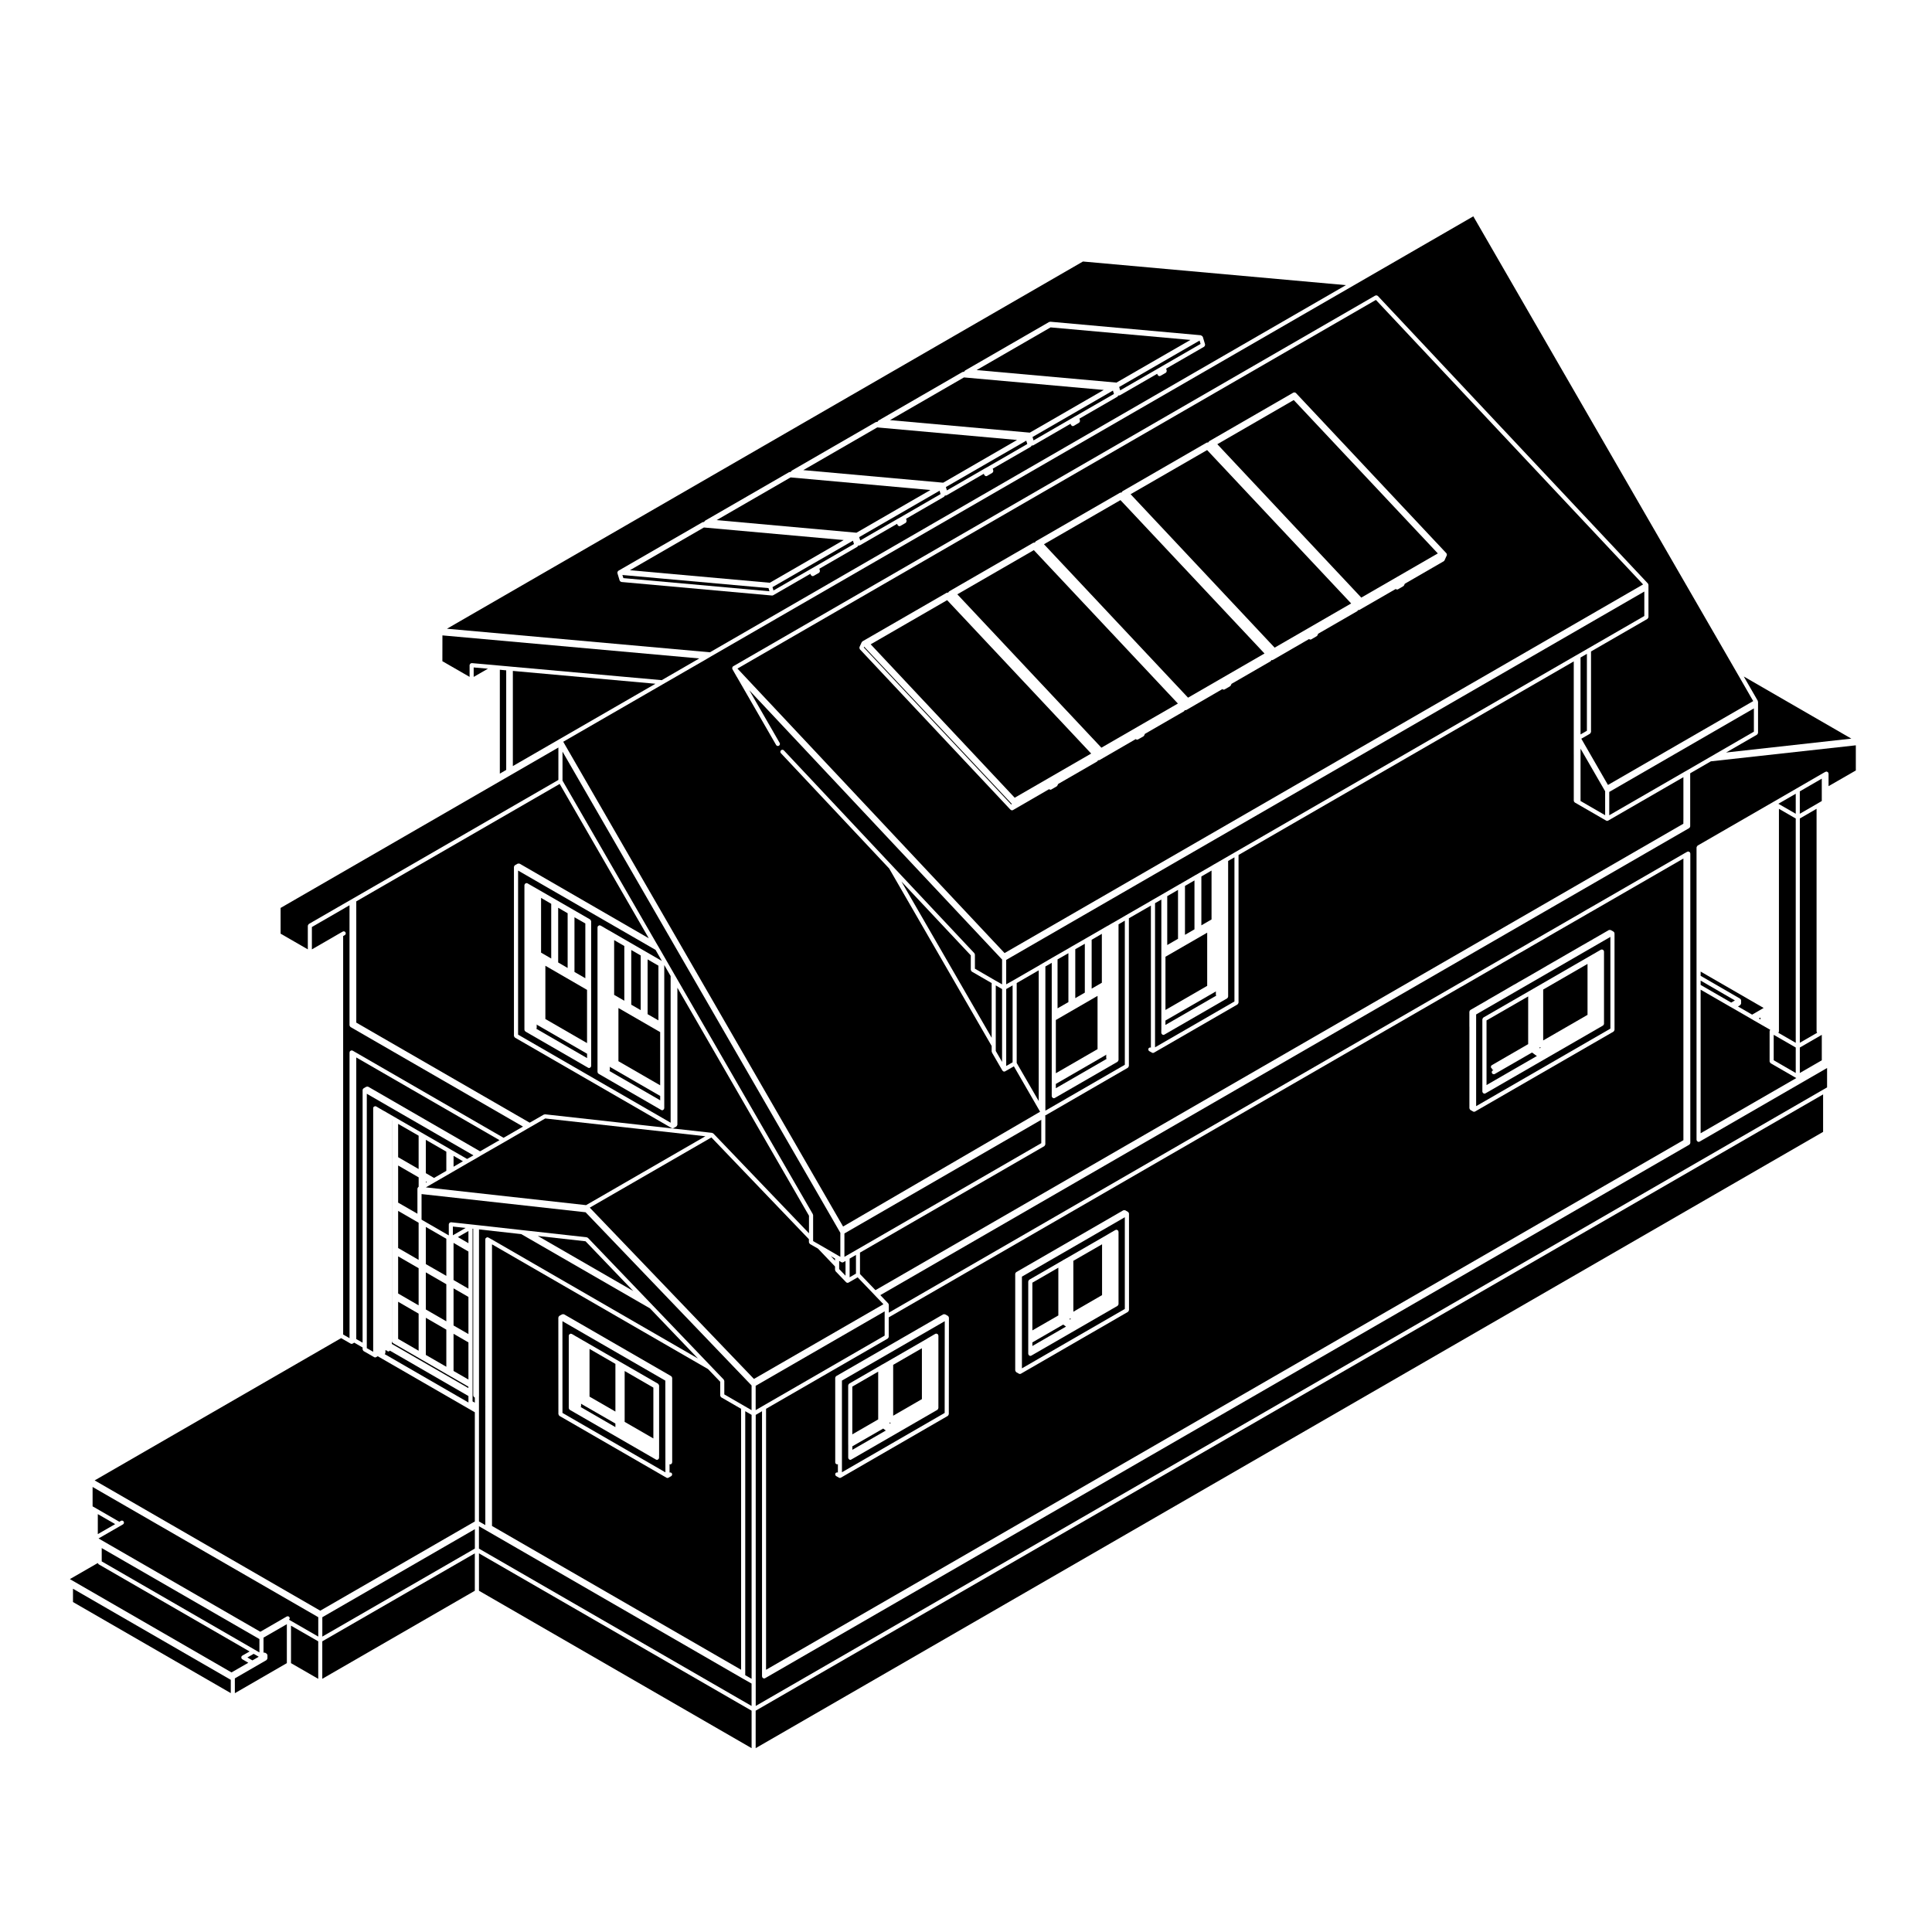 <?xml version="1.0" encoding="UTF-8"?>
<!-- Uploaded to: ICON Repo, www.svgrepo.com, Generator: ICON Repo Mixer Tools -->
<svg fill="#000000" width="800px" height="800px" version="1.1" viewBox="144 144 512 512" xmlns="http://www.w3.org/2000/svg">
 <g>
  <path d="m247.88 451.61v-0.57l-0.012-0.02v12.035l0.012-0.02z"/>
  <path d="m264.02 469.05v2.312l3.383-1.949z"/>
  <path d="m268.14 513.96-20.816-12.027c-0.105 0.125-0.23 0.207-0.398 0.207-0.188 0-0.332-0.105-0.43-0.246-0.012 0-0.016 0.012-0.023 0.012-0.125 0-0.246-0.07-0.336-0.145v0.699c0 0.168-0.082 0.297-0.191 0.395l22.199 12.82z"/>
  <path d="m247.86 440.89h0.016v10.117h-0.016z"/>
  <path d="m247.88 463.09-0.012-0.023v0.59l0.012-0.031z"/>
  <path d="m268.14 475.67-3.945-2.289v9.844l3.945 2.285z"/>
  <path d="m268.14 470.23-2.797 1.605 2.797 1.625z"/>
  <path d="m254.94 444.97-5.43-3.129v8.828l5.43 3.137z"/>
  <path d="m254.94 456.01-5.43-3.141v9.84l5.113 2.941v-6.621c0-0.02 0.012-0.02 0.012-0.02 0-0.031-0.012-0.039-0.012-0.051s0.016-0.02 0.02-0.039c0.012-0.051 0.047-0.09 0.07-0.137 0.012-0.02 0.023-0.051 0.039-0.07 0.016-0.02 0.016-0.059 0.039-0.082 0.02-0.031 0.051-0.031 0.086-0.059 0.004 0 0.004-0.02 0.023-0.031l0.047-0.031 0.004-2.5z"/>
  <path d="m254.94 468.04-5.43-3.141v9.84l5.43 3.141z"/>
  <path d="m254.94 480.09-5.43-3.141v9.844l5.43 3.141z"/>
  <path d="m242.87 437.68c0-0.051 0.047-0.082 0.055-0.125 0.02-0.051 0-0.102 0.023-0.145 0.012-0.02 0.039-0.02 0.055-0.039 0.047-0.059 0.102-0.09 0.156-0.117 0.066-0.039 0.117-0.07 0.188-0.082 0.031 0 0.047-0.031 0.07-0.031 0.051 0 0.09 0.039 0.137 0.051 0.039 0.02 0.09-0.012 0.137 0.02l0.676 0.402c0.012 0.012 0.012 0.012 0.016 0.02l0.453 0.258h0.012l0.559 0.332h0.012l0.07 0.039 0.262 0.156 0.098 0.039c0.004 0 0.004 0.012 0.004 0.012h0.023l0.887 0.523 0.434 0.238c0.012 0 0.012 0.012 0.012 0.012h0.012l0.395 0.246 1.094 0.621 0.492 0.289s0 0.012 0.004 0.012h0.016l0.059 0.039 6.5 3.75 0.516 0.297h0.004 0.004l0.293 0.176 6.519 3.758 0.004 0.012 0.523 0.309 0.301 0.168 3.84 2.211 1.684-0.953-28.266-16.324v67.414l1.691 0.973v-64.559z"/>
  <path d="m240.09 432.88c0-0.031 0.02-0.039 0.023-0.07 0.012-0.051 0.016-0.09 0.039-0.125 0.004-0.031-0.004-0.051 0.004-0.07 0.02-0.031 0.047-0.031 0.059-0.051 0.031-0.039 0.059-0.07 0.102-0.102 0.023-0.012 0.023-0.051 0.051-0.059l0.699-0.395c0.023-0.02 0.051 0 0.074-0.012 0.066-0.031 0.121-0.031 0.191-0.031 0.082 0 0.137 0 0.203 0.031 0.023 0.012 0.055 0 0.074 0.012l29.617 17.105 5.144-2.961-37.953-21.914v74.633l1.672 0.953 0.008-66.945z"/>
  <path d="m249.51 498.82 5.43 3.141v-9.832l-5.43-3.148z"/>
  <path d="m247.88 463.7-0.012-0.031v11.414l0.012-0.023z"/>
  <path d="m247.88 475.12-0.012-0.031v0.59l0.012-0.023z"/>
  <path d="m247.86 487.73 0.012-0.02v-0.547l-0.012-0.023z"/>
  <path d="m247.88 475.71-0.012-0.027v11.445l0.012-0.02z"/>
  <path d="m370.84 481.52v-4.953l-1.68 0.977v4.949z"/>
  <path d="m419.95 446.95v-6.195l-52.172 30.125v6.195l0.57-0.328 2.766-1.594z"/>
  <path d="m606.12 323.28 3.703 6.43 0.004 0.012c0.02 0.039 0 0.09 0.02 0.133 0.004 0.047 0.051 0.082 0.051 0.133v8.238c0 0.031-0.02 0.039-0.031 0.07-0.004 0.066-0.039 0.117-0.07 0.18-0.039 0.059-0.07 0.109-0.125 0.16-0.02 0.016-0.023 0.039-0.051 0.059l-8.188 4.727 33.191-3.68z"/>
  <path d="m268.14 487.7-3.945-2.273v9.84l3.945 2.273z"/>
  <path d="m268.14 511.49-5.066-2.934-0.523-0.297-6.82-3.945h-0.012l-0.52-0.309-7.059-4.074c-0.023-0.02-0.031-0.051-0.051-0.059-0.047-0.039-0.07-0.07-0.105-0.117-0.016-0.02-0.047-0.012-0.055-0.031-0.012-0.02 0-0.051-0.012-0.07-0.016-0.051-0.023-0.082-0.031-0.125-0.012-0.031-0.031-0.039-0.031-0.07l0.004-11.695c0-0.012-0.012-0.02-0.012-0.02v12.418l20.277 11.699v-0.371z"/>
  <path d="m268.14 499.75-3.945-2.281v9.852l3.945 2.269z"/>
  <path d="m365.29 477.54-1.121-0.66 1.121 1.18z"/>
  <path d="m293.07 350.87 24.828 43 0.699 1.188 4.141 7.188 0.699 1.203v0.004l35.973 62.312c0.023 0.039 0.004 0.09 0.016 0.125 0.02 0.059 0.059 0.09 0.059 0.145v6.871l1.93 1.102 4.715 2.734 0.57 0.332v-6.367l-73.629-127.52z"/>
  <path d="m256.85 491.02 5.43 3.141v-9.832l-5.43-3.137z"/>
  <path d="m262.28 472.29-5.43-3.141v9.852l5.43 3.117z"/>
  <path d="m256.85 503.07 5.43 3.137v-9.84l-5.43-3.137z"/>
  <path d="m305.87 426.88-0.145-0.09c-0.02-0.02-0.02-0.039-0.039-0.059-0.023-0.012-0.059-0.012-0.074-0.039v0.875c0 0.102-0.055 0.176-0.109 0.258l13.453 7.766v-1.152z"/>
  <path d="m309.45 394.7-2.695-1.559v14.508l2.695 1.555z"/>
  <path d="m315.62 398.25v14.516l2.867 1.645v-14.5z"/>
  <path d="m299.12 388.73-2.879-1.645v14.492l2.879 1.668z"/>
  <path d="m311.29 395.76v14.492l2.5 1.445v-14.492z"/>
  <path d="m238.42 389.75v25.254l45.953 26.52 3.656-2.098c0-0.012 0.012-0.012 0.012-0.012l0.074-0.039c0.039-0.02 0.09 0 0.137-0.012 0.059-0.02 0.117-0.07 0.188-0.059l44.27 4.914c0.02 0 0.02 0.02 0.039 0.02 0.059 0.02 0.105 0.059 0.156 0.09 0.039 0.02 0.102 0.02 0.137 0.059l25.348 26.449v-4.656l-34.875-60.426v36.32c0 0.031-0.031 0.039-0.031 0.07-0.012 0.07-0.039 0.117-0.082 0.188-0.035 0.07-0.07 0.117-0.121 0.156-0.023 0.012-0.023 0.039-0.047 0.059l-0.707 0.395c-0.086 0.051-0.176 0.082-0.273 0.082-0.09 0-0.188-0.031-0.273-0.082l-41.508-23.961c-0.023-0.02-0.031-0.051-0.051-0.059-0.059-0.051-0.09-0.102-0.125-0.168-0.031-0.059-0.059-0.105-0.074-0.176-0.004-0.031-0.023-0.039-0.023-0.07v-44.738c0-0.023 0.02-0.047 0.023-0.07 0.012-0.055 0.016-0.09 0.039-0.133 0.004-0.023-0.004-0.051 0.004-0.07 0.02-0.031 0.047-0.031 0.059-0.047 0.031-0.047 0.059-0.07 0.102-0.102 0.023-0.02 0.023-0.047 0.051-0.066l0.699-0.398c0.023-0.012 0.051 0 0.074-0.012 0.066-0.023 0.125-0.023 0.203-0.023 0.07 0 0.125 0 0.195 0.023 0.02 0.012 0.051 0 0.07 0.012l34.215 19.77-23.613-40.902-53.906 31.121z"/>
  <path d="m330.93 445.12-42.438-4.715-3.848 2.215-0.684 0.395-6.238 3.613-6.227 3.57-0.68 0.414h-0.004l-0.008 0.008-2.769 1.582-4.117 2.383-0.301 0.18v0.008l-0.527 0.297-3.801 2.191h-0.004l-0.273 0.168h-0.008l-0.516 0.305h-0.012l-1.621 0.93 42.461 4.711z"/>
  <path d="m256.85 457.41 0.27-0.148-0.27-0.164z"/>
  <path d="m279.91 321.8v25.219l12.336-7.125 25.457-14.691z"/>
  <path d="m318.95 417.52-11.059-6.387v14.102l11.059 6.383z"/>
  <path d="m264.2 453.19 2.481-1.449-2.481-1.43z"/>
  <path d="m262.28 454.29v-5.086l-5.43-3.137v8.832l2.176 1.27z"/>
  <path d="m570.77 411.73v-19.438l-35.578 20.547v24.305l35.578-20.547zm-1.688 3.582c0 0.031-0.031 0.051-0.031 0.082-0.012 0.039-0.016 0.082-0.031 0.125-0.02 0.02 0 0.051-0.02 0.07-0.012 0.02-0.039 0.012-0.051 0.031-0.031 0.039-0.059 0.082-0.105 0.117-0.016 0.012-0.023 0.039-0.047 0.051l-31.137 17.965c-0.086 0.051-0.176 0.07-0.266 0.07-0.188 0-0.324-0.102-0.422-0.238-0.016-0.02-0.039-0.012-0.051-0.039-0.031-0.039-0.012-0.09-0.02-0.125-0.02-0.051-0.059-0.082-0.059-0.137v-19.164c0-0.031 0.023-0.051 0.035-0.07 0.004-0.07 0.035-0.125 0.074-0.188 0.039-0.059 0.07-0.117 0.117-0.156 0.031-0.02 0.031-0.051 0.051-0.059l12.102-6.977 0.059-0.039h0.02s0-0.012 0.012-0.012l0.344-0.188v-0.012l0.578-0.332 0.945-0.551h0.004l14.902-8.605 0.059-0.039h0.012c0.012 0 0.012-0.004 0.012-0.004l0.516-0.289 0.398-0.242 0.48-0.277c0-0.004 0.004 0 0.004 0l0.004-0.004 0.691-0.398c0.039-0.031 0.09-0.012 0.137-0.02 0.051-0.016 0.082-0.055 0.133-0.055 0.023 0 0.047 0.023 0.066 0.031 0.074 0.012 0.125 0.039 0.188 0.074 0.066 0.039 0.117 0.07 0.16 0.121 0.016 0.023 0.047 0.023 0.055 0.051 0.023 0.039 0.012 0.09 0.02 0.133 0.016 0.047 0.059 0.082 0.059 0.133v19.164z"/>
  <path d="m552.96 419.73 11.75-6.781v-13.5l-11.75 6.789z"/>
  <path d="m424.47 479.95-6.883 3.973v12.648l6.883-3.965z"/>
  <path d="m552.02 421.83 0.328-0.195c-0.137-0.02-0.25-0.07-0.328-0.168z"/>
  <path d="m376.03 487.46-0.492-0.523-4.254-4.43-2.402 1.387c-0.086 0.039-0.176 0.07-0.273 0.07-0.152 0-0.293-0.07-0.387-0.168h-0.004l-2.769-2.883v-0.012c-0.051-0.051-0.051-0.117-0.07-0.176-0.035-0.07-0.09-0.125-0.09-0.207v-0.887l-4.5-4.727-2.137-1.219c-0.02-0.02-0.02-0.039-0.047-0.059-0.059-0.051-0.09-0.102-0.121-0.156-0.039-0.07-0.07-0.117-0.082-0.188 0-0.031-0.031-0.039-0.031-0.07v-0.805l-25.84-26.973-32.238 18.605 43.508 45.395 34.316-19.801z"/>
  <path d="m344.26 517.7 1.941-1.129 32.242-18.621v-6.426l-34.184 19.73z"/>
  <path d="m550 422.93-9.859 5.68c-0.082 0.059-0.176 0.07-0.266 0.07-0.188 0-0.371-0.09-0.473-0.266-0.145-0.266-0.059-0.59 0.195-0.746l0.195-0.105c-0.156-0.031-0.312-0.082-0.395-0.227-0.039-0.07-0.02-0.145-0.031-0.215-0.066-0.039-0.152-0.039-0.191-0.117-0.152-0.258-0.066-0.59 0.191-0.734l9.613-5.562 0.004-12.645-11.039 6.359v17.129l13.383-7.723c-0.066-0.02-0.125-0.02-0.18-0.059z"/>
  <path d="m379.75 521.29 0.332-0.188c-0.133-0.02-0.246-0.082-0.332-0.168z"/>
  <path d="m369.88 527.29v0.93l8.867-5.113-0.695-0.523z"/>
  <path d="m376.73 507.5-6.859 3.965v12.656l6.859-3.965z"/>
  <path d="m269.15 468.52 0.855 0.09c0.012 0.012 0.012 0.012 0.02 0.012l0.402 0.039h0.012l11.91 1.328 1.699 0.188h0.012l15.426 1.715c0.066 0.012 0.105 0.059 0.16 0.09 0.059 0.02 0.125 0.02 0.176 0.082l15.426 16.086 1.715 1.789 15.402 16.086 3.414 3.562v0.012h0.012c0.051 0.051 0.039 0.117 0.066 0.168 0.031 0.07 0.09 0.125 0.09 0.215v3.551l5.269 3.043 1.961 1.133v-6.543l-43.992-45.902-43.469-4.82v6.773l0.051 0.031h0.004l0.516 0.309 6.648 3.84v-2.934c0-0.012 0.012-0.02 0.02-0.031 0-0.012-0.016-0.02-0.016-0.031 0.004-0.07 0.066-0.117 0.098-0.168 0.031-0.059 0.039-0.125 0.09-0.176 0.051-0.039 0.121-0.051 0.188-0.07 0.059-0.02 0.105-0.07 0.176-0.07 0.012 0 0.016 0.012 0.023 0.012 0 0 0.016-0.012 0.031-0.012z"/>
  <path d="m427.49 493.73 0.344-0.195c-0.141-0.02-0.266-0.082-0.344-0.195z"/>
  <path d="m417.59 499.75v0.953l8.914-5.144-0.742-0.531z"/>
  <path d="m442.09 466.58-27.27 15.742v24.305l27.27-15.742zm-1.668 23.023c0 0.031-0.023 0.039-0.031 0.07-0.012 0.051-0.02 0.09-0.039 0.137-0.012 0.02 0.004 0.051-0.012 0.07-0.012 0.02-0.039 0.012-0.051 0.031-0.035 0.051-0.059 0.082-0.105 0.105-0.016 0.02-0.02 0.039-0.039 0.059l-22.828 13.176c-0.09 0.051-0.176 0.07-0.277 0.07-0.176 0-0.324-0.102-0.418-0.246-0.016-0.012-0.039-0.012-0.055-0.02-0.02-0.051 0-0.102-0.02-0.145-0.012-0.039-0.051-0.082-0.051-0.125v-19.18c0-0.02 0.02-0.039 0.023-0.07 0.016-0.059 0.047-0.117 0.074-0.176 0.039-0.059 0.07-0.117 0.125-0.168 0.02-0.012 0.023-0.039 0.051-0.051l7.969-4.606h0.031c0.012 0 0.012-0.02 0.02-0.02l0.031-0.02 0.324-0.188 0.57-0.344c0.012 0 0.012-0.012 0.012-0.012l0.945-0.527h0.004l10.742-6.195 0.023-0.031h0.035c0.004-0.012 0.004-0.02 0.023-0.02l0.504-0.297 0.414-0.246h0.012s0.004-0.012 0.012-0.012l0.473-0.258v-0.012l0.691-0.395c0.047-0.02 0.09-0.012 0.133-0.02 0.055-0.012 0.086-0.059 0.137-0.059 0.031 0 0.047 0.031 0.074 0.039 0.07 0.012 0.117 0.031 0.176 0.07 0.059 0.039 0.117 0.07 0.168 0.125 0.012 0.012 0.039 0.02 0.055 0.039 0.023 0.051 0 0.09 0.016 0.137 0.012 0.051 0.059 0.09 0.059 0.137z"/>
  <path d="m428.45 491.62 7.609-4.402v-13.469l-7.609 4.379z"/>
  <path d="m343.18 518.95-1.684-0.973v69.965l1.684 0.961z"/>
  <path d="m218.36 391.43 7.215 4.16v-6.246c0-0.023 0.02-0.039 0.023-0.066 0.004-0.07 0.039-0.121 0.074-0.188 0.039-0.059 0.07-0.109 0.125-0.156 0.02-0.02 0.02-0.047 0.039-0.066l8.984-5.188 2.086-1.199h0.012l0.684-0.398 54.375-31.391v-8.59l-73.617 42.512 0.004 6.816z"/>
  <path d="m278.15 348.04v-26.391l-1.688-0.156v27.52z"/>
  <path d="m261.23 319.22 7.215 4.16v-3.098c0-0.016 0.004-0.016 0.004-0.023 0-0.012-0.004-0.016-0.004-0.031 0.004-0.051 0.055-0.09 0.082-0.137 0.031-0.074 0.051-0.152 0.105-0.207 0.051-0.047 0.105-0.051 0.168-0.07 0.07-0.031 0.117-0.082 0.188-0.082 0.012 0 0.02 0.004 0.02 0.004 0.012 0 0.02-0.004 0.031-0.004l6.082 0.535 0.848 0.082 2.777 0.25 0.68 0.066 39.934 3.586 9.957-5.754-68.07-6.109-0.012 6.832z"/>
  <path d="m298.06 516.03c-0.016-0.02-0.051-0.02-0.07-0.039v0.645c0 0.102-0.059 0.168-0.102 0.246l9.199 5.316v-0.945l-8.992-5.176c-0.016-0.008-0.016-0.039-0.035-0.047z"/>
  <path d="m309.54 520.81 7.609 4.394v-13.473l-7.609-4.398z"/>
  <path d="m300.23 514.12 6.859 3.961v-12.637l-6.859-3.965z"/>
  <path d="m269.84 514.38-0.168-0.102c-0.02-0.02-0.02-0.051-0.039-0.059-0.039-0.031-0.07-0.07-0.102-0.117-0.016-0.02-0.039-0.031-0.055-0.059-0.012-0.012 0.004-0.02-0.004-0.039-0.02-0.051-0.035-0.082-0.035-0.125-0.004-0.02-0.023-0.039-0.023-0.07 0-0.012 0.012-0.031 0.012-0.039 0-0.012-0.012-0.02-0.012-0.039v-2.398c0-0.02 0.012-0.031 0.012-0.039 0-0.02-0.012-0.02-0.012-0.039v-9.141c0-0.012-0.012-0.012-0.012-0.012 0-0.012 0.012-0.012 0.012-0.012v-0.578l-0.012-0.012h0.012v-11.441c0-0.012-0.012-0.012-0.012-0.012h0.012v-0.59l-0.012-0.012s0.012 0 0.012-0.012v-11.406l-0.012-0.012s0.012 0 0.012-0.012v-0.598-0.012h-0.012c0-0.012 0.012-0.012 0.012-0.012v-2.258l-0.004-5.5-0.176-0.012v45.77l0.598 0.352v-1.355z"/>
  <path d="m228.87 570.85 40.965-23.645v-28.938l-25.738-14.855-0.402 0.238c-0.09 0.051-0.176 0.082-0.277 0.082-0.102 0-0.188-0.031-0.277-0.082l-2.777-1.594c-0.031-0.02-0.031-0.051-0.051-0.059-0.059-0.051-0.09-0.102-0.125-0.168-0.031-0.059-0.066-0.105-0.074-0.176-0.004-0.031-0.023-0.051-0.023-0.07v-0.484l-2.211-1.281-0.422 0.246c-0.086 0.051-0.176 0.07-0.266 0.07-0.102 0-0.188-0.02-0.277-0.07l-2.516-1.445-65.316 37.703z"/>
  <path d="m270.93 514.07v33.133l1.684 0.961v-31.215c0-0.02 0.016-0.039 0.02-0.059-0.004-0.02-0.02-0.031-0.02-0.059v-1.18s0.004-0.012 0.004-0.02l-0.004-0.012c0-0.012 0-0.012 0.004-0.02-0.004-0.012-0.004-0.012-0.004-0.02v-0.492c0-0.012 0.012-0.02 0.012-0.039 0-0.012-0.012-0.02-0.012-0.031 0-0.012 0.004-0.012 0.004-0.02 0-0.012-0.004-0.02-0.004-0.031v-0.598s0.004-0.02 0.004-0.031-0.004-0.012-0.004-0.02c0-0.02 0.016-0.031 0.016-0.051 0-0.02-0.016-0.031-0.016-0.051v-11.242c0-0.012 0.004-0.012 0.004-0.02 0-0.012-0.004-0.012-0.004-0.02v-11.988c0-0.02 0.004-0.02 0.004-0.02 0-0.012-0.004-0.02-0.004-0.031v-11.988s0.004-0.02 0.012-0.031c-0.004-0.012-0.012-0.02-0.012-0.031v-6.418c0-0.051 0.039-0.09 0.051-0.125 0.016-0.059-0.012-0.102 0.02-0.145 0.012-0.02 0.039-0.02 0.059-0.039 0.051-0.059 0.102-0.09 0.156-0.125 0.07-0.031 0.109-0.059 0.176-0.082 0.031 0 0.051-0.02 0.082-0.02 0.051 0 0.086 0.039 0.133 0.051s0.098-0.012 0.137 0.02l0.676 0.383h0.012l54.844 31.676-12.707-13.285-34.113-19.68-11.199-1.25v41.676c0 0.012-0.012 0.012-0.012 0.031 0 0.012 0.012 0.02 0.012 0.02v2.418c0 0.012-0.012 0.02-0.012 0.031s0.012 0.012 0.012 0.02l-0.012 0.02c-0.004 0.039 0.004 0.039 0.004 0.047z"/>
  <path d="m272.88 549.59-1.957-1.129v5.934l72.25 41.699v-5.934l-2.508-1.426z"/>
  <path d="m331.64 506.82-57.254-33.059v74.633l66.016 38.113v-69.156l-5.266-3.043c-0.023-0.012-0.031-0.039-0.051-0.059-0.059-0.039-0.09-0.102-0.125-0.168-0.031-0.051-0.059-0.105-0.074-0.176-0.004-0.031-0.023-0.039-0.023-0.07v-3.652zm-9.516 24.707c0 0.309-0.25 0.551-0.543 0.551-0.059 0-0.102-0.051-0.145-0.059v2.223c0.238-0.059 0.492 0 0.613 0.215 0.152 0.266 0.066 0.59-0.191 0.746l-0.695 0.395c-0.09 0.051-0.176 0.082-0.277 0.082-0.09 0-0.18-0.031-0.273-0.082l-28.359-16.375c-0.02-0.012-0.02-0.039-0.051-0.051-0.051-0.051-0.082-0.105-0.117-0.176-0.039-0.051-0.066-0.105-0.074-0.176-0.004-0.02-0.031-0.039-0.031-0.07l-0.016-25.562c0-0.031 0.031-0.051 0.031-0.082 0.012-0.051 0.02-0.082 0.039-0.125 0.012-0.02-0.012-0.051 0.012-0.07 0.012-0.031 0.039-0.031 0.055-0.039 0.035-0.051 0.066-0.07 0.105-0.102 0.02-0.02 0.02-0.051 0.051-0.07l0.699-0.383c0.031-0.02 0.051 0 0.07-0.012 0.07-0.031 0.125-0.031 0.195-0.031 0.074 0 0.137 0 0.207 0.031 0.02 0.012 0.039 0 0.066 0.012l28.363 16.375c0.016 0.02 0.02 0.039 0.039 0.059 0.039 0.031 0.07 0.059 0.102 0.102 0.02 0.02 0.047 0.02 0.059 0.051 0.012 0.02 0 0.039 0.012 0.07 0.016 0.039 0.031 0.082 0.035 0.125 0.004 0.031 0.031 0.039 0.031 0.07v22.359z"/>
  <path d="m293.05 494.13 0.012 24.312 27.277 15.742-0.02-24.305zm25.609 35.414v0.797c0 0.051-0.039 0.082-0.055 0.125-0.012 0.051 0.004 0.09-0.02 0.137-0.004 0.02-0.031 0.012-0.051 0.031-0.102 0.137-0.238 0.238-0.414 0.238-0.102 0-0.188-0.02-0.277-0.07l-22.836-13.176c-0.023-0.02-0.031-0.039-0.051-0.059-0.051-0.031-0.074-0.07-0.105-0.117-0.012-0.012-0.039-0.012-0.051-0.031-0.016-0.02 0-0.051-0.012-0.07-0.02-0.039-0.031-0.082-0.035-0.125-0.004-0.031-0.023-0.039-0.023-0.07v-19.172c0-0.059 0.039-0.09 0.051-0.137 0.02-0.051 0-0.102 0.02-0.137 0.02-0.02 0.047-0.031 0.059-0.051 0.051-0.051 0.102-0.09 0.16-0.117 0.066-0.039 0.109-0.07 0.18-0.07 0.023-0.012 0.047-0.039 0.07-0.039 0.055 0 0.09 0.051 0.133 0.059 0.039 0.012 0.098-0.012 0.137 0.02l0.695 0.395c0.012 0.012 0.012 0.02 0.016 0.02l0.453 0.266 0.012 0.004 0.422 0.227s0 0.012 0.004 0.02h0.016l0.203 0.125 0.047 0.02c0.012 0 0.012 0.02 0.02 0.031h0.039l0.195 0.117c0.016 0 0.016 0.031 0.031 0.031 0.012 0.012 0.023 0.012 0.039 0.02l0.031 0.02 0.875 0.504h0.012l0.918 0.527 0.352 0.207c0.012 0.012 0.012 0.02 0.02 0.02 0.004 0.012 0.012 0 0.02 0.012h0.012 0.012l0.016 0.02 7.914 4.566 10.48 6.039c0.02 0.02 0.023 0.039 0.039 0.059 0.066 0.039 0.09 0.102 0.125 0.168 0.035 0.059 0.066 0.105 0.082 0.176 0.004 0.02 0.031 0.039 0.031 0.07v18.008l0.004 0.344v0.012c-0.012 0-0.012 0-0.012 0.012z"/>
  <path d="m343.18 597.35-72.25-41.699v9.914l72.25 41.715z"/>
  <path d="m286.52 471.54 25.312 14.605-12.656-13.195z"/>
  <path d="m234.94 392.06v105.6l1.691 0.973v-75.73c0-0.059 0.039-0.09 0.059-0.137 0.012-0.051-0.012-0.102 0.02-0.137 0.012-0.031 0.039-0.031 0.051-0.039 0.051-0.07 0.105-0.102 0.172-0.125 0.066-0.039 0.109-0.07 0.176-0.082 0.023 0 0.047-0.031 0.074-0.031 0.051 0 0.082 0.039 0.125 0.059 0.051 0.012 0.102-0.012 0.137 0.012l0.691 0.402 39.316 22.703 5.144-2.973-45.684-26.371c-0.02-0.012-0.02-0.039-0.051-0.059-0.039-0.031-0.07-0.07-0.102-0.117-0.016-0.012-0.039 0-0.051-0.02-0.016-0.031 0-0.059-0.012-0.082-0.02-0.039-0.031-0.082-0.035-0.125-0.012-0.031-0.035-0.039-0.035-0.07v-31.812l-1.258 0.727h-0.004v0.012l-8.711 5.027v5.93l7.461-4.312 0.711-0.398c0.258-0.156 0.59-0.066 0.734 0.203 0.145 0.262 0.059 0.594-0.207 0.742z"/>
  <path d="m205.35 587.21 4.453-2.559-1.605-0.938c-0.055-0.039-0.074-0.102-0.121-0.156-0.016-0.02-0.059-0.012-0.082-0.039-0.016-0.031 0-0.051-0.012-0.082-0.031-0.059-0.02-0.117-0.02-0.188 0-0.082-0.012-0.137 0.02-0.215 0.012-0.012 0-0.039 0.012-0.059 0.023-0.051 0.082-0.059 0.109-0.09 0.035-0.039 0.039-0.09 0.09-0.117l1.949-1.113-39.992-23.094c-0.023-0.02-0.023-0.051-0.047-0.059-0.059-0.051-0.09-0.102-0.121-0.168-0.023-0.039-0.074-0.07-0.086-0.105l-7.379 4.254z"/>
  <path d="m205.08 589.13-41.738-24.098v3.523l41.816 24.137v-3.551z"/>
  <path d="m221.12 574.82v9.93l7.215 4.16v-9.941z"/>
  <path d="m168.54 543.2 1.125 0.641 5.965 3.445 0.402-0.238c0.258-0.156 0.594-0.07 0.746 0.195 0.152 0.258 0.066 0.59-0.195 0.734l-0.68 0.402-0.016 0.004-5.773 3.324 42.871 24.727 6.988-4.035c0.262-0.145 0.59-0.07 0.742 0.195 0.125 0.215 0.051 0.473-0.125 0.641l0.277 0.168 7.477 4.309v-5.141l-59.805-34.512z"/>
  <path d="m169.92 550.56 4.602-2.652-4.602-2.652z"/>
  <path d="m229.41 588.9 40.422-23.332v-9.914l-40.422 23.312z"/>
  <path d="m210.89 584.02 1.68-0.961-1.34-0.777-1.672 0.965z"/>
  <path d="m212.75 578.36-0.051-0.02-41.742-24.086v3.531l40.543 23.402 1.25 0.727z"/>
  <path d="m269.84 549.25-40.422 23.328v5.137l40.422-23.328z"/>
  <path d="m206.24 592.71 13.777-7.961v-10.324l-6.184 3.562v3.965c0.051-0.02 0.102 0 0.156 0.012 0.074 0 0.137-0.012 0.195 0.012 0.031 0.012 0.055 0 0.07 0.012l0.344 0.207c0.02 0.012 0.02 0.039 0.047 0.051 0.039 0.039 0.066 0.07 0.098 0.102 0.02 0.02 0.047 0.02 0.059 0.051 0.012 0.02 0 0.039 0.012 0.07 0.02 0.051 0.031 0.09 0.039 0.137 0 0.02 0.023 0.039 0.023 0.07v0.805c0 0.02-0.023 0.039-0.023 0.07-0.016 0.07-0.051 0.117-0.082 0.176-0.039 0.07-0.07 0.117-0.125 0.168-0.02 0.02-0.02 0.039-0.047 0.059l-8.363 4.832z"/>
  <path d="m594.69 405.02 8.09 4.676 0.988-0.57-9.078-5.258z"/>
  <path d="m594.69 444.32 25.348-14.621-6.801-3.926c-0.02-0.02-0.02-0.039-0.047-0.059-0.059-0.051-0.09-0.102-0.121-0.156-0.039-0.07-0.07-0.117-0.082-0.188 0-0.031-0.023-0.039-0.023-0.07v-8c0-0.02 0.023-0.039 0.023-0.059 0.004-0.059 0.02-0.09 0.039-0.137 0.012-0.031-0.012-0.051 0.012-0.07 0.012-0.031 0.039-0.031 0.055-0.051s0.016-0.051 0.035-0.07l-2.312-1.328-2.086-1.199-0.68-0.402-4.84-2.797-0.695-0.395h-0.012l-7.82-4.516v38.043z"/>
  <path d="m380.7 519.18 7.613-4.398v-13.48l-7.613 4.398z"/>
  <path d="m591.92 348.93v14.062c0 0.023-0.02 0.047-0.031 0.07 0 0.047-0.016 0.082-0.031 0.121-0.012 0.031 0.012 0.051-0.012 0.074-0.012 0.016-0.039 0.016-0.055 0.031-0.035 0.051-0.059 0.086-0.105 0.117-0.02 0.016-0.02 0.039-0.047 0.055l-214.34 123.76 2.082 2.188 0.012 0.012c0.02 0.02 0.012 0.039 0.031 0.059 0.016 0.02 0.039 0.02 0.051 0.051 0.02 0.039 0.004 0.09 0.02 0.125 0.012 0.051 0.051 0.09 0.051 0.137v2.078l143.08-82.613 7.793-4.5 0.207-0.121h0.012c0.012 0 0.012-0.012 0.02-0.016l0.176-0.098 10.695-6.172h0.012c0.012-0.004 0.012-0.02 0.02-0.02l0.395-0.242h0.02l0.012-0.012 0.168-0.086 3.129-1.824h0.012l0.559-0.324 0.43-0.242h0.004l0.309-0.176 2.5-1.441 0.152-0.098c0.004-0.012 0.012 0 0.016 0v-0.012l1.055-0.609 3.098-1.785 0.68-0.398h0.012l9.336-5.387h0.004l0.332-0.203h0.004l1.059-0.621h0.004 0.004l0.672-0.379v-0.004l1.316-0.754 23.594-13.621 0.711-0.398c0.039-0.023 0.09 0 0.137-0.016 0.039-0.012 0.082-0.055 0.125-0.055 0.031 0 0.039 0.023 0.07 0.031 0.074 0.016 0.121 0.039 0.188 0.074 0.066 0.039 0.109 0.074 0.156 0.125 0.02 0.023 0.051 0.023 0.059 0.047 0.023 0.047 0.012 0.098 0.02 0.137 0.016 0.047 0.051 0.086 0.051 0.133v76.691c0 0.031-0.02 0.051-0.031 0.07 0 0.051-0.016 0.082-0.031 0.125-0.012 0.031 0.012 0.051-0.012 0.07-0.012 0.02-0.039 0.02-0.055 0.031-0.035 0.051-0.059 0.09-0.105 0.117-0.02 0.02-0.02 0.039-0.047 0.059l-244.91 141.38c-0.086 0.051-0.18 0.07-0.273 0.07-0.18 0-0.316-0.102-0.418-0.238-0.016-0.031-0.039-0.02-0.051-0.039-0.031-0.039-0.012-0.09-0.023-0.137-0.016-0.039-0.055-0.082-0.055-0.125v-70.281l-1.668 0.973v77.133l283.15-163.48 0.77-0.441v-5.141l-33.773 19.504c-0.09 0.051-0.176 0.07-0.277 0.07-0.18 0-0.312-0.102-0.414-0.238-0.02-0.02-0.051-0.012-0.059-0.039-0.02-0.039 0-0.09-0.016-0.125-0.016-0.051-0.055-0.082-0.055-0.137v-77.488c0-0.031 0.023-0.039 0.031-0.07 0.012-0.07 0.039-0.121 0.074-0.188 0.035-0.059 0.066-0.109 0.121-0.156 0.02-0.02 0.02-0.047 0.047-0.066l20.059-11.574 6.227-3.598 6.906-4h0.012v-0.004l0.691-0.387c0.047-0.023 0.09-0.012 0.137-0.016 0.051-0.02 0.082-0.055 0.125-0.055 0.031 0 0.051 0.023 0.082 0.023 0.07 0.012 0.105 0.047 0.172 0.074 0.066 0.047 0.121 0.07 0.172 0.133 0.012 0.016 0.039 0.016 0.055 0.047 0.023 0.047 0.004 0.09 0.016 0.133 0.02 0.051 0.059 0.086 0.059 0.133v3.336l7.227-4.16v-6.664l-38.414 4.242z"/>
  <path d="m625.41 358.34-4.438 2.57v59.434l4.606-2.656c-0.105-0.102-0.168-0.238-0.168-0.395z"/>
  <path d="m394.37 494.13-27.246 15.742v24.293l27.223-15.723zm-1.691 23.027c0 0.031-0.023 0.039-0.031 0.07-0.012 0.051-0.02 0.09-0.035 0.125-0.004 0.02 0.004 0.051-0.004 0.07-0.012 0.02-0.047 0.02-0.059 0.031-0.031 0.051-0.055 0.09-0.105 0.117-0.016 0.02-0.023 0.039-0.047 0.059l-22.797 13.164c-0.082 0.051-0.176 0.082-0.266 0.082-0.18 0-0.324-0.105-0.422-0.246-0.012-0.02-0.035-0.012-0.051-0.031-0.02-0.051 0-0.09-0.016-0.137-0.016-0.047-0.059-0.082-0.059-0.137v-3.348l-0.008-0.27v-15.562c0-0.031 0.023-0.039 0.035-0.07 0.004-0.07 0.039-0.125 0.07-0.188 0.039-0.059 0.07-0.117 0.125-0.156 0.02-0.02 0.02-0.051 0.047-0.059l7.934-4.586c0.02-0.012 0.031 0 0.039-0.012 0.012 0 0.012-0.012 0.012-0.012l0.031-0.012s0.004-0.012 0.012-0.012h0.012l0.309-0.188v-0.012l0.59-0.332h0.004l0.945-0.539 10.723-6.184 0.059-0.051c0.012-0.012 0.02 0 0.031-0.012 0.012 0 0.012-0.012 0.012-0.02l0.523-0.297 0.402-0.238 0.465-0.266c0.012 0 0.012-0.012 0.02-0.02l0.691-0.395c0.047-0.031 0.09-0.012 0.137-0.02 0.047-0.012 0.082-0.059 0.133-0.059 0.023 0 0.051 0.031 0.074 0.039 0.07 0.012 0.117 0.031 0.176 0.07 0.066 0.031 0.117 0.07 0.168 0.117 0.012 0.02 0.039 0.031 0.059 0.051 0.02 0.039 0 0.09 0.016 0.137 0.004 0.051 0.055 0.082 0.055 0.137l-0.004 19.195z"/>
  <path d="m620.97 428.35 5.824-3.363v-6.742l-5.824 3.363z"/>
  <path d="m347.01 586.51 243.11-140.35v-74.641l-22.773 13.145-1.309 0.754c0 0.012 0 0-0.012 0.012l-0.672 0.371-1.062 0.621v0.004l-0.332 0.195h-0.012l-9.34 5.379-0.684 0.398h-0.004v0.012l-3.094 1.789-1.039 0.59-0.156 0.102h-0.004c-0.004 0.004-0.004 0.012-0.012 0.012l-2.508 1.449h-0.004l-0.312 0.176-0.43 0.242-0.559 0.316-3.148 1.828h-0.02v0.016l-0.168 0.086-0.367 0.211-0.012 0.012c-0.004 0.012-0.023 0.012-0.031 0.016-0.012 0.004-0.012 0.012-0.02 0.02l-10.707 6.188h-0.016-0.012l-0.176 0.102-0.188 0.105h-0.004c-0.004 0-0.004 0.012-0.004 0.012l-7.793 4.5-143.61 82.934v5.152c0 0.02-0.02 0.039-0.023 0.059-0.004 0.07-0.039 0.125-0.074 0.188-0.039 0.059-0.07 0.117-0.125 0.156-0.02 0.02-0.02 0.051-0.039 0.059l-32.25 18.617-0.004 69.164zm186.39-170.4v-3.988c0-0.031 0.023-0.051 0.031-0.07 0-0.051 0.012-0.09 0.035-0.137 0.016-0.02-0.004-0.051 0.016-0.07 0.012-0.02 0.035-0.02 0.051-0.051 0.035-0.031 0.059-0.059 0.102-0.09 0.02-0.02 0.023-0.039 0.051-0.059l4.336-2.5 0.191-0.117 0.168-0.102c0-0.012 0.012 0 0.012-0.012 0 0 0.004-0.012 0.016-0.012l3.082-1.773 0.016-0.012v-0.012h0.012 0.02c0.012-0.012 0.012-0.02 0.031-0.031l0.371-0.207 0.172-0.105h0.004l3.148-1.828h0.012l0.57-0.312 0.414-0.25h0.004s0-0.012 0.004-0.012l0.309-0.176 2.508-1.43 0.156-0.09 1.055-0.609v-0.004l3.09-1.785 0.691-0.414h0.012l9.34-5.391h0.012-0.012l0.324-0.176 1.062-0.621h0.004 0.004l0.68-0.387 0.711-0.406h0.016c0.02-0.02 0.02-0.043 0.047-0.059l0.152-0.07 3.914-2.258c0.02-0.016 0.039 0 0.07-0.012 0.059-0.031 0.125-0.023 0.203-0.023 0.074 0 0.121-0.004 0.191 0.02 0.023 0.016 0.051-0.004 0.074 0.016l0.707 0.398c0.02 0.012 0.02 0.039 0.039 0.055 0.051 0.035 0.07 0.059 0.105 0.102 0.016 0.02 0.047 0.023 0.055 0.047 0.02 0.023 0 0.047 0.012 0.07 0.02 0.047 0.035 0.086 0.039 0.133 0 0.023 0.023 0.047 0.023 0.07v25.559c0 0.031-0.023 0.039-0.023 0.07-0.012 0.07-0.039 0.117-0.082 0.188-0.035 0.059-0.066 0.105-0.121 0.156-0.023 0.02-0.023 0.039-0.047 0.059l-36.672 21.164c-0.09 0.051-0.176 0.07-0.277 0.07-0.09 0-0.176-0.02-0.266-0.07l-0.691-0.395c-0.023-0.012-0.023-0.039-0.051-0.059-0.059-0.039-0.09-0.09-0.121-0.156-0.035-0.059-0.074-0.117-0.074-0.188-0.004-0.031-0.031-0.039-0.031-0.07l0.004-21.578zm-120.37 65.504c0-0.031 0.031-0.051 0.031-0.07 0.004-0.051 0.02-0.09 0.039-0.137 0.012-0.02-0.012-0.051 0.012-0.07 0.012-0.031 0.039-0.031 0.055-0.051 0.031-0.039 0.055-0.059 0.098-0.102 0.023-0.012 0.031-0.039 0.051-0.059l28.359-16.375c0.02-0.012 0.051 0 0.082-0.012 0.059-0.031 0.117-0.02 0.191-0.02s0.133-0.012 0.191 0.02c0.031 0.012 0.059 0 0.082 0.012l0.691 0.402c0.023 0.012 0.023 0.039 0.051 0.059 0.039 0.031 0.066 0.051 0.102 0.102 0.016 0.02 0.039 0.02 0.055 0.039 0.016 0.02 0 0.051 0.004 0.07 0.023 0.051 0.035 0.09 0.039 0.137 0.012 0.031 0.031 0.039 0.031 0.07v25.562c0 0.02-0.02 0.039-0.031 0.07-0.012 0.07-0.039 0.117-0.07 0.176-0.039 0.059-0.074 0.117-0.125 0.168-0.023 0.02-0.023 0.039-0.051 0.059l-28.355 16.375c-0.086 0.051-0.18 0.07-0.273 0.07-0.102 0-0.188-0.02-0.273-0.07l-0.695-0.395c-0.02-0.012-0.02-0.039-0.039-0.059-0.059-0.039-0.102-0.102-0.125-0.156-0.039-0.07-0.07-0.117-0.082-0.188 0-0.02-0.031-0.039-0.031-0.07v-25.559zm-47.688 27.535c0-0.02 0.023-0.039 0.023-0.059 0.004-0.059 0.02-0.09 0.039-0.137 0.012-0.031 0-0.051 0.012-0.082 0.016-0.02 0.039-0.02 0.059-0.039 0.031-0.039 0.051-0.07 0.098-0.102 0.023-0.012 0.023-0.039 0.047-0.059l28.324-16.344c0.023-0.012 0.047 0 0.074-0.012 0.059-0.031 0.125-0.031 0.203-0.031 0.066 0 0.125 0 0.191 0.031 0.023 0.012 0.051-0.012 0.074 0.012l0.699 0.383c0.023 0.02 0.023 0.051 0.051 0.07 0.039 0.031 0.066 0.051 0.105 0.102 0.012 0.012 0.039 0.012 0.051 0.039 0.016 0.02 0 0.051 0.012 0.07 0.023 0.051 0.031 0.082 0.039 0.125 0 0.031 0.031 0.051 0.031 0.082l-0.031 25.562c0 0.031-0.02 0.051-0.031 0.07-0.012 0.07-0.035 0.125-0.07 0.176-0.039 0.07-0.07 0.125-0.125 0.176-0.023 0.012-0.023 0.039-0.051 0.051l-28.305 16.355c-0.09 0.051-0.176 0.07-0.277 0.07-0.09 0-0.18-0.02-0.266-0.07l-0.699-0.395c-0.266-0.156-0.352-0.484-0.211-0.746 0.125-0.215 0.395-0.297 0.641-0.215v-2.223c-0.059 0.02-0.102 0.059-0.16 0.059-0.301 0-0.543-0.238-0.543-0.539z"/>
  <path d="m344.26 607.28 282.88-163.32v-9.93l-282.88 163.32z"/>
  <path d="m626.79 352.88v-2.531l-5.824 3.371v5.934l4.711-2.719 1.113-0.656z"/>
  <path d="m594.69 401.48v1.129l10.438 6.039c0.02 0.012 0.031 0.039 0.047 0.059 0.039 0.031 0.066 0.051 0.098 0.09 0.02 0.031 0.051 0.031 0.059 0.051 0.016 0.02 0 0.051 0.016 0.082 0.016 0.039 0.023 0.082 0.035 0.125 0 0.031 0.031 0.039 0.031 0.07v0.805c0 0.031-0.031 0.039-0.031 0.07-0.012 0.07-0.039 0.117-0.082 0.176-0.035 0.07-0.059 0.117-0.121 0.168-0.016 0.012-0.016 0.039-0.047 0.059l-0.559 0.312 3.754 2.176 3.055-1.773z"/>
  <path d="m610.55 413.65-0.453 0.266 0.453 0.25z"/>
  <path d="m619.89 420.36v-59.445l-4.453-2.57v58.953c0 0.156-0.066 0.297-0.168 0.395z"/>
  <path d="m619.89 354.35-4.609 2.656 4.609 2.648z"/>
  <path d="m614.05 424.98 5.84 3.375v-6.754l-5.84-3.363z"/>
  <path d="m562.86 334.78v3.848l1.684-0.965v-20.387l-1.684 0.973z"/>
  <path d="m443.62 274.97 38.172 40.664 20.277-11.715-38.168-40.648z"/>
  <path d="m420.66 288.23 38.184 40.66 20.262-11.707-38.172-40.648z"/>
  <path d="m508.63 223.48-169.2 97.699 70.789 75.395 169.22-97.695zm18.758 67.746-0.578 1.281c-0.051 0.102-0.125 0.176-0.215 0.23 0 0.004 0 0.004-0.012 0.012l-10.293 5.949-0.207 0.434c-0.051 0.102-0.125 0.176-0.215 0.23l-1.367 0.797c-0.09 0.055-0.188 0.074-0.277 0.074-0.07 0-0.145-0.016-0.215-0.051-0.055-0.02-0.066-0.074-0.105-0.105l-9.598 5.531c-0.086 0.051-0.176 0.07-0.273 0.07-0.051 0-0.086-0.02-0.125-0.031l-0.055 0.109c-0.055 0.105-0.125 0.18-0.215 0.238l-0.004 0.004-10.305 5.945-0.195 0.434c-0.051 0.102-0.125 0.176-0.215 0.23 0 0 0 0.004-0.004 0.004l-1.371 0.805c-0.09 0.055-0.188 0.082-0.277 0.082-0.082 0-0.152-0.016-0.227-0.051-0.051-0.02-0.07-0.074-0.105-0.105l-9.578 5.535c-0.09 0.047-0.176 0.07-0.277 0.07-0.051 0-0.102-0.016-0.145-0.035l-0.051 0.117c-0.047 0.105-0.125 0.176-0.215 0.238-0.004 0-0.004 0-0.004 0.012l-10.297 5.945-0.203 0.422c-0.051 0.105-0.125 0.18-0.215 0.242h-0.004l-1.375 0.797c-0.09 0.055-0.176 0.082-0.277 0.082-0.07 0-0.137-0.02-0.215-0.047-0.051-0.023-0.07-0.082-0.105-0.117l-9.562 5.543c-0.09 0.047-0.188 0.07-0.277 0.07-0.055 0-0.105-0.02-0.145-0.035l-0.07 0.121c-0.039 0.102-0.117 0.176-0.207 0.23-0.012 0-0.012 0-0.012 0.012l-10.293 5.941-0.188 0.422c-0.051 0.105-0.125 0.188-0.215 0.242-0.012 0-0.012 0-0.012 0.012l-1.391 0.785c-0.09 0.051-0.18 0.074-0.273 0.074-0.082 0-0.156-0.02-0.227-0.051-0.051-0.023-0.059-0.074-0.102-0.105l-9.574 5.543c-0.09 0.047-0.176 0.074-0.277 0.074-0.051 0-0.098-0.02-0.145-0.039l-0.059 0.125c-0.051 0.105-0.125 0.18-0.215 0.238v0.012l-10.305 5.945-0.207 0.422c-0.051 0.102-0.125 0.176-0.215 0.23l-1.355 0.785-0.004 0.012c-0.09 0.051-0.188 0.07-0.277 0.07-0.082 0-0.16-0.016-0.238-0.051-0.039-0.02-0.051-0.066-0.09-0.102l-9.582 5.547c-0.09 0.047-0.176 0.07-0.277 0.07-0.074 0-0.152-0.02-0.227-0.055-0.039-0.016-0.051-0.055-0.082-0.082-0.023-0.02-0.07-0.016-0.09-0.039l-39.902-42.496c-0.031-0.031-0.02-0.07-0.039-0.102-0.039-0.066-0.059-0.117-0.07-0.188-0.02-0.074-0.016-0.133 0.004-0.203 0.004-0.039-0.016-0.074 0.004-0.109l0.578-1.273c0.02-0.031 0.059-0.039 0.082-0.07 0.02-0.035 0.02-0.082 0.051-0.105 0.012-0.016 0.039-0.012 0.059-0.02 0.02-0.016 0.02-0.047 0.039-0.055l22.277-12.855c0.051-0.031 0.102-0.012 0.145-0.02 0.07-0.016 0.125-0.035 0.195-0.023 0.031 0.012 0.059-0.004 0.082 0l0.059-0.109c0.016-0.035 0.051-0.039 0.082-0.074 0.02-0.023 0.02-0.07 0.039-0.102 0.02-0.016 0.047-0.012 0.07-0.016 0.016-0.02 0.016-0.047 0.031-0.055l22.277-12.863c0.039-0.023 0.102-0.012 0.137-0.016 0.082-0.02 0.137-0.039 0.207-0.031 0.023 0 0.039-0.012 0.066-0.004l0.055-0.109c0.02-0.031 0.059-0.039 0.082-0.074 0.02-0.031 0.016-0.074 0.047-0.102 0.016-0.02 0.047-0.012 0.059-0.02 0.023-0.016 0.023-0.047 0.047-0.055l22.277-12.848c0.051-0.031 0.102-0.012 0.145-0.02 0.07-0.02 0.125-0.035 0.191-0.023 0.023 0 0.055-0.016 0.074-0.004l0.055-0.121c0.016-0.035 0.059-0.039 0.086-0.07 0.02-0.023 0.012-0.07 0.039-0.102 0.016-0.016 0.039-0.012 0.059-0.016 0.02-0.02 0.02-0.047 0.039-0.055l22.27-12.863c0.051-0.023 0.102-0.012 0.152-0.016 0.074-0.023 0.125-0.039 0.203-0.031 0.023 0 0.051-0.012 0.07 0l0.059-0.109c0.016-0.035 0.059-0.047 0.082-0.074 0.02-0.023 0.02-0.07 0.039-0.098 0.02-0.02 0.051-0.012 0.07-0.02 0.016-0.02 0.016-0.047 0.039-0.055l22.27-12.855c0.039-0.031 0.102-0.012 0.137-0.02 0.07-0.023 0.137-0.047 0.207-0.023 0.074 0.004 0.121 0.047 0.188 0.082 0.039 0.023 0.102 0.02 0.125 0.059l39.891 42.484c0.02 0.02 0.012 0.047 0.023 0.066 0.016 0.016 0.047 0.016 0.055 0.039 0.012 0.012 0 0.031 0.004 0.051 0.023 0.047 0.023 0.09 0.031 0.133 0.012 0.059 0.016 0.105 0.012 0.168-0.004 0.035-0.004 0.059-0.016 0.102-0.031 0.004-0.02 0.023-0.031 0.039z"/>
  <path d="m466.6 261.72 38.156 40.652 20.281-11.711-38.18-40.645z"/>
  <path d="m374.74 314.75 38.168 40.656 20.262-11.707-38.168-40.652z"/>
  <path d="m372.92 315.59 39.09 41.641 0.098-0.223-39.09-41.621z"/>
  <path d="m397.7 301.5 38.18 40.648 20.273-11.703-38.176-40.652z"/>
  <path d="m412.35 405.14-1.695 0.969v20.391l1.695-0.977z"/>
  <path d="m367.23 478.56c-0.09 0-0.188-0.02-0.266-0.07l-0.578-0.332v2.156l1.684 1.762v-3.906l-0.566 0.32c-0.086 0.051-0.176 0.07-0.273 0.07z"/>
  <path d="m420.21 399.35h0.008l2.766-1.617h0.004l0.449-0.25 0.004-0.012 3.965-2.277 0.219-0.129 0.512-0.309h0.012l3.606-2.07 0.203-0.121h0.016l0.004-0.012 0.508-0.289 3.793-2.191h0.008v-0.008l0.059-0.023 0.324-0.199h0.008v-0.004l0.75-0.434h0.012v-0.004l0.07-0.035 0.5-0.281 0.402-0.246h0.012l0.48-0.277h0.012l0.684-0.391 2.758-1.605 6.238-3.594 0.68-0.398v-0.004l2.758-1.586 0.469-0.273 3.957-2.293h0.004l0.004-0.004 0.238-0.125 0.5-0.289 3.598-2.094h0.008l0.008-0.012 0.227-0.109 0.508-0.297 3.762-2.172 0.043-0.031 0.02-0.004 0.008-0.012 0.332-0.199h0.012l0.004-0.008 0.73-0.41 0.062-0.043 0.008-0.004h0.012l0.516-0.309 0.012-0.004v-0.004l0.41-0.211 0.016-0.023 0.125-0.07 0.066-0.035 0.008-0.008h0.008l0.242-0.148 0.012-0.004 0.688-0.406h0.004l2.758-1.598 89.934-51.918 0.699-0.398 2.773-1.602 14.941-8.621v-6.484l-169.11 97.625v6.469l1.973-1.109 6.918-3.996z"/>
  <path d="m419.27 435.79v-34.641l-5.836 3.371v21.18z"/>
  <path d="m290.08 383.52-2.691-1.566v14.504l2.691 1.562z"/>
  <path d="m294.43 386.02-2.508-1.453v14.496l2.508 1.461z"/>
  <path d="m317.73 395.73-36.43-21.023v43.484l40.426 23.34v-38.863l-1.688-2.926v37.938c0 0.059-0.039 0.09-0.055 0.137-0.012 0.051 0.012 0.09-0.02 0.137-0.012 0.02-0.039 0.012-0.051 0.031-0.102 0.137-0.238 0.246-0.422 0.246-0.09 0-0.188-0.031-0.266-0.082l-16.59-9.582c-0.02-0.012-0.023-0.039-0.051-0.059-0.039-0.031-0.07-0.07-0.102-0.105-0.016-0.02-0.039-0.012-0.051-0.031-0.02-0.031 0-0.051-0.016-0.082-0.016-0.039-0.035-0.082-0.035-0.125-0.004-0.02-0.031-0.039-0.031-0.07v-38.344c0-0.047 0.039-0.086 0.051-0.125 0.02-0.051 0-0.098 0.023-0.137 0.016-0.023 0.039-0.031 0.055-0.047 0.051-0.066 0.105-0.09 0.168-0.125 0.059-0.035 0.105-0.066 0.176-0.082 0.031 0 0.047-0.023 0.074-0.023 0.055 0 0.086 0.039 0.133 0.055 0.047 0.012 0.09-0.012 0.133 0.016l0.695 0.395v0.004h0.012l0.457 0.277 0.406 0.242h0.012l0.504 0.293 0.07 0.039c0.012 0 0.012 0.004 0.012 0.004h0.004l14.082 8.137zm-17.062 10.277v15.359c0 0.012-0.012 0.02-0.012 0.039 0 0.012 0.012 0.012 0.012 0.031v4.238 0.012 0.012 0.785c0 0.059-0.039 0.09-0.055 0.137-0.012 0.039 0.004 0.102-0.016 0.137-0.012 0.02-0.039 0.012-0.051 0.031-0.105 0.137-0.238 0.238-0.422 0.238-0.098 0-0.188-0.02-0.273-0.07l-16.594-9.582c-0.016-0.02-0.02-0.039-0.039-0.059-0.051-0.031-0.07-0.07-0.102-0.105-0.02-0.02-0.047-0.012-0.055-0.031-0.016-0.02 0-0.051-0.016-0.082-0.016-0.039-0.031-0.082-0.035-0.125-0.004-0.031-0.031-0.039-0.031-0.07v-38.336c0-0.055 0.047-0.086 0.055-0.133 0.02-0.047 0-0.102 0.023-0.141 0.012-0.02 0.039-0.023 0.055-0.047 0.047-0.055 0.102-0.082 0.156-0.109 0.059-0.047 0.117-0.082 0.191-0.086 0.023-0.004 0.039-0.031 0.066-0.031 0.059 0 0.09 0.039 0.137 0.059 0.039 0.012 0.102-0.012 0.137 0.02l0.684 0.398 0.469 0.266h0.004l0.418 0.246v0.004l0.52 0.281c0.016 0.012 0.016 0.031 0.035 0.039 0 0 0.004 0 0.016 0.004h0.004l0.012 0.004h0.012l0.016 0.016 14.402 8.309c0.023 0.02 0.023 0.047 0.047 0.059 0.059 0.047 0.09 0.105 0.125 0.16 0.035 0.066 0.059 0.117 0.07 0.18 0.012 0.031 0.031 0.039 0.031 0.07l-0.004 17.875z"/>
  <path d="m288.53 414.05 11.043 6.379v-14.102l-11.043-6.391z"/>
  <path d="m286.36 415.62c-0.02-0.02-0.02-0.051-0.039-0.059-0.031-0.031-0.066-0.039-0.09-0.082v0.898c0 0.105-0.055 0.176-0.105 0.258l13.457 7.773v-1.16l-13.082-7.559z"/>
  <path d="m422.72 433.34v-34.18l-1.684 0.969v38.207l21.055-12.16v-38.195l-1.668 0.969v35.953c0 0.02-0.023 0.039-0.031 0.059-0.012 0.059-0.02 0.09-0.039 0.137-0.012 0.031 0.004 0.051-0.012 0.082-0.008 0.023-0.035 0.012-0.047 0.035-0.035 0.039-0.059 0.082-0.105 0.102-0.016 0.02-0.02 0.051-0.039 0.07l-16.609 9.582c-0.09 0.051-0.176 0.07-0.273 0.07-0.188 0-0.316-0.102-0.418-0.246-0.02-0.012-0.039 0-0.051-0.031-0.031-0.039-0.012-0.09-0.02-0.137-0.02-0.039-0.059-0.082-0.059-0.125v-0.777c0-0.012-0.012-0.02-0.012-0.031s0.012-0.031 0.012-0.039l-0.004-0.312z"/>
  <path d="m590.12 360.99v-11.035l-19.938 11.512c-0.082 0.047-0.176 0.074-0.266 0.074-0.098 0-0.188-0.031-0.273-0.074l-7.613-4.398c-0.004-0.004-0.004-0.012-0.004-0.012l-0.688-0.383c-0.02-0.012-0.023-0.039-0.039-0.055-0.051-0.035-0.082-0.074-0.105-0.117-0.02-0.016-0.047-0.012-0.055-0.035-0.016-0.016 0-0.047-0.004-0.059-0.02-0.047-0.035-0.09-0.039-0.133 0-0.031-0.031-0.047-0.031-0.074v-11.98l-0.004-0.797v-24.145l-88.836 51.297v39.145c0 0.02-0.023 0.039-0.031 0.059-0.016 0.07-0.047 0.117-0.074 0.188-0.035 0.059-0.066 0.109-0.129 0.16-0.02 0.02-0.023 0.039-0.039 0.059l-22.137 12.781c-0.09 0.051-0.176 0.07-0.273 0.07-0.09 0-0.188-0.02-0.266-0.07l-0.691-0.395c-0.266-0.145-0.352-0.473-0.207-0.734 0.117-0.215 0.379-0.289 0.621-0.215v-37.629l-5.836 3.359v39.141c0 0.031-0.02 0.051-0.031 0.07-0.012 0.07-0.039 0.117-0.07 0.176-0.039 0.07-0.074 0.117-0.125 0.168-0.023 0.02-0.023 0.039-0.051 0.059l-21.926 12.676v0.051c0.02 0.051 0.059 0.082 0.059 0.137v7.453c0 0.02-0.023 0.039-0.031 0.07-0.012 0.059-0.039 0.117-0.082 0.176-0.031 0.059-0.066 0.117-0.117 0.168-0.023 0.012-0.023 0.039-0.051 0.051l-48.836 28.203v5.68l4.102 4.273 214.1-123.61 0.012-1.309z"/>
  <path d="m423.81 432.39 13.453-7.773c-0.051-0.082-0.105-0.145-0.105-0.246v-0.91c-0.023 0.031-0.055 0.051-0.082 0.082-0.023 0.012-0.023 0.039-0.039 0.051l-0.133 0.082h-0.012l-0.004 0.012-13.082 7.566v1.137z"/>
  <path d="m423.81 428.42 11.051-6.387v-14.113l-11.051 6.391z"/>
  <path d="m590.4 348.54 0.703-0.398 5.832-3.379 1.707-0.988 10.156-5.875v-6.168l-38.332 22.141v6.18z"/>
  <path d="m424.26 398.25v12.973l2.879-1.656v-12.961z"/>
  <path d="m428.96 395.55v12.969l2.527-1.457v-12.957z"/>
  <path d="m436 391.48-2.699 1.566v12.953l2.699-1.559z"/>
  <path d="m604.17 322.07-69.727-120.74-31.734 18.324-170.17 98.234-1.195 0.707h-0.004v0.004l-11.598 6.688-26.477 15.285 74.164 128.47 50.602-29.484 1.605-0.938-0.297-0.523-6.648-11.512-2.301 1.32h-0.004c-0.086 0.051-0.176 0.07-0.273 0.07-0.188 0-0.316-0.102-0.422-0.238-0.012-0.02-0.039-0.012-0.051-0.039l-2.762-4.769c-0.023-0.039-0.012-0.09-0.016-0.137-0.02-0.051-0.059-0.082-0.059-0.137v-1.457l-27.172-47.051-28.676-30.539c-0.211-0.223-0.203-0.562 0.023-0.77 0.215-0.207 0.559-0.191 0.766 0.031l28.723 30.586 21.723 23.129 0.012 0.004 0.012 0.016c0.047 0.047 0.039 0.105 0.059 0.16 0.035 0.07 0.09 0.125 0.09 0.211v3.734l5.25 3.043 1.949 1.113 0.004-6.582-66.988-71.355 8.039 13.949c0.152 0.266 0.066 0.594-0.195 0.742-0.086 0.055-0.176 0.074-0.273 0.074-0.191 0-0.367-0.102-0.473-0.273l-10.387-18.012h-0.012l-1.188-2.086c-0.031-0.047-0.012-0.102-0.023-0.152-0.016-0.07-0.035-0.121-0.023-0.191 0.012-0.074 0.051-0.121 0.09-0.188 0.02-0.047 0.02-0.102 0.059-0.133 0.016-0.02 0.039-0.012 0.066-0.031 0.016-0.012 0.016-0.035 0.035-0.051l170.18-98.254c0.047-0.023 0.098-0.004 0.141-0.016 0.07-0.023 0.125-0.035 0.207-0.031 0.07 0.012 0.117 0.047 0.172 0.086 0.051 0.023 0.105 0.02 0.141 0.059l71.562 76.195h0.004l0.012 0.012c0.016 0.02 0.012 0.047 0.023 0.066 0.004 0.016 0.035 0.016 0.051 0.047 0.023 0.039 0.004 0.09 0.016 0.133 0.016 0.047 0.059 0.082 0.059 0.133v8.543c0 0.023-0.031 0.047-0.031 0.07-0.012 0.074-0.039 0.121-0.082 0.176-0.031 0.07-0.059 0.121-0.117 0.168-0.02 0.02-0.023 0.047-0.051 0.059l-14.941 8.621v21.328c0 0.023-0.023 0.047-0.035 0.07-0.012 0.074-0.031 0.117-0.07 0.176-0.039 0.07-0.07 0.121-0.121 0.168-0.023 0.02-0.023 0.047-0.051 0.059l-2.293 1.324 7.059 12.254 38.492-22.227z"/>
  <path d="m262.45 310.62 69.691 6.242 168.54-97.297-69.688-6.262zm199.88-77.695c0.035 0.012 0.066 0.02 0.098 0.035 0.059 0.02 0.09 0.047 0.133 0.086 0.039 0.035 0.082 0.051 0.109 0.098 0.004 0.02 0.031 0.02 0.031 0.039 0.016 0.016 0 0.039 0.012 0.059 0.016 0.02 0.039 0.031 0.051 0.047l0.59 1.961c0.02 0.055-0.016 0.105-0.016 0.152 0 0.074 0.004 0.133-0.023 0.203-0.02 0.066-0.07 0.105-0.117 0.156-0.039 0.039-0.051 0.098-0.09 0.121l-10.07 5.809 0.152 0.484c0.012 0.055-0.02 0.102-0.02 0.145 0 0.082 0.012 0.137-0.02 0.207-0.023 0.07-0.07 0.105-0.121 0.156-0.035 0.035-0.047 0.098-0.098 0.121l-1.387 0.797c-0.023 0.012-0.051 0.012-0.082 0.02-0.012 0.012-0.02 0.023-0.031 0.023-0.055 0.02-0.105 0.031-0.156 0.031-0.176 0-0.316-0.105-0.422-0.242-0.012-0.023-0.047-0.016-0.051-0.035-0.012-0.02 0-0.035-0.012-0.055-0.012-0.023-0.035-0.035-0.039-0.059l-0.074-0.23-9.863 5.691c-0.02 0.012-0.051 0.012-0.082 0.02-0.012 0.004-0.016 0.023-0.031 0.023-0.059 0.02-0.105 0.023-0.156 0.023-0.016 0-0.031-0.004-0.055-0.004l-0.109-0.012c-0.012 0.023-0.031 0.039-0.039 0.059-0.031 0.074-0.074 0.117-0.125 0.172-0.035 0.035-0.039 0.09-0.09 0.109l-10.07 5.809 0.141 0.48c0.016 0.051-0.016 0.098-0.016 0.141 0 0.07 0.004 0.133-0.016 0.203-0.031 0.07-0.074 0.105-0.125 0.16-0.035 0.035-0.047 0.09-0.09 0.109l-1.367 0.812c-0.023 0.012-0.055 0.012-0.086 0.02-0.016 0.012-0.02 0.031-0.039 0.031-0.051 0.016-0.102 0.023-0.152 0.023-0.172 0-0.312-0.102-0.418-0.238-0.012-0.012-0.039-0.012-0.051-0.031-0.012-0.02 0-0.035-0.012-0.059-0.016-0.02-0.039-0.039-0.047-0.066l-0.062-0.227-9.859 5.699c-0.023 0.004-0.051 0.004-0.082 0.016-0.012 0.012-0.02 0.023-0.031 0.031-0.055 0.016-0.105 0.023-0.156 0.023-0.02 0-0.031-0.004-0.051-0.004l-0.109-0.016c-0.012 0.031-0.023 0.039-0.035 0.055-0.031 0.074-0.07 0.117-0.125 0.168-0.031 0.039-0.051 0.09-0.102 0.125l-10.078 5.805 0.141 0.484c0.016 0.047-0.016 0.09-0.016 0.137 0.012 0.074 0.012 0.133-0.02 0.207-0.031 0.066-0.07 0.105-0.117 0.156-0.039 0.035-0.039 0.09-0.09 0.117l-1.375 0.805c-0.031 0.016-0.055 0.016-0.082 0.023-0.016 0.012-0.02 0.023-0.039 0.031-0.051 0.016-0.105 0.023-0.156 0.023-0.168 0-0.312-0.102-0.414-0.242-0.02-0.02-0.047-0.012-0.059-0.023-0.012-0.02 0-0.039-0.012-0.055-0.004-0.031-0.031-0.035-0.039-0.066l-0.082-0.25-9.848 5.699c-0.031 0.012-0.059 0.012-0.086 0.02-0.016 0.012-0.02 0.023-0.035 0.023-0.051 0.02-0.105 0.031-0.156 0.031-0.012 0-0.031-0.004-0.047-0.004l-0.133-0.016c-0.012 0.023-0.031 0.055-0.039 0.082-0.031 0.066-0.07 0.105-0.117 0.152-0.039 0.039-0.051 0.098-0.09 0.121l-10.062 5.82 0.141 0.48c0.012 0.047-0.02 0.09-0.02 0.141 0 0.074 0 0.133-0.031 0.203-0.02 0.066-0.07 0.105-0.117 0.156-0.035 0.039-0.039 0.09-0.09 0.117l-1.375 0.797c-0.023 0.012-0.051 0.012-0.082 0.02-0.02 0.004-0.02 0.023-0.035 0.031-0.055 0.012-0.105 0.02-0.16 0.02-0.168 0-0.312-0.105-0.414-0.238-0.012-0.02-0.047-0.012-0.051-0.039-0.012-0.012 0-0.035-0.012-0.051-0.012-0.02-0.039-0.039-0.039-0.055l-0.082-0.242-9.84 5.68c-0.023 0.012-0.051 0.012-0.082 0.02-0.012 0.004-0.02 0.023-0.031 0.031-0.055 0.016-0.105 0.02-0.168 0.02h-0.039l-0.137-0.004c-0.012 0.023-0.023 0.039-0.031 0.066-0.031 0.07-0.074 0.109-0.125 0.16-0.035 0.039-0.047 0.09-0.098 0.117l-10.062 5.812 0.141 0.484c0.016 0.051-0.016 0.098-0.016 0.145 0 0.074 0.012 0.133-0.02 0.203-0.031 0.066-0.082 0.105-0.121 0.16-0.047 0.035-0.051 0.09-0.098 0.109l-1.387 0.789c-0.031 0.016-0.059 0.016-0.086 0.023-0.016 0.004-0.016 0.02-0.031 0.023-0.055 0.02-0.105 0.023-0.16 0.023-0.176 0-0.312-0.105-0.418-0.246-0.016-0.016-0.047-0.012-0.055-0.035-0.012-0.016 0-0.031-0.004-0.047-0.016-0.023-0.035-0.035-0.047-0.059l-0.07-0.23-9.859 5.684c-0.023 0.02-0.059 0.016-0.082 0.031-0.012 0-0.02 0.016-0.039 0.023-0.051 0.016-0.105 0.02-0.156 0.02h-0.051l-39.883-3.586c-0.023 0-0.039-0.031-0.066-0.035-0.102-0.023-0.176-0.066-0.25-0.133-0.031-0.035-0.051-0.066-0.082-0.105-0.023-0.039-0.059-0.07-0.082-0.109l-0.59-1.949c-0.012-0.039 0.012-0.07 0.012-0.105-0.012-0.039-0.039-0.07-0.035-0.105 0.004-0.016 0.023-0.023 0.023-0.047 0.012-0.035 0.02-0.059 0.031-0.102 0.02-0.051 0.059-0.09 0.09-0.133 0.035-0.035 0.059-0.07 0.09-0.098 0.02-0.016 0.02-0.047 0.039-0.055l22.172-12.793c0.004-0.004 0.016-0.012 0.023-0.016l0.082-0.055c0.051-0.016 0.09 0 0.137-0.016 0.059-0.012 0.105-0.055 0.188-0.051l0.117 0.012c0.012-0.023 0.023-0.047 0.035-0.07 0.023-0.066 0.066-0.102 0.105-0.141 0.031-0.035 0.039-0.066 0.082-0.09 0.012-0.016 0.012-0.039 0.035-0.055l22.27-12.855c0.051-0.031 0.105-0.012 0.16-0.02 0.059-0.016 0.102-0.055 0.16-0.055l0.121 0.016c0.012-0.02 0.031-0.039 0.047-0.066 0.016-0.055 0.055-0.09 0.09-0.133 0.035-0.039 0.055-0.074 0.09-0.102 0.016-0.012 0.016-0.035 0.035-0.047l22.27-12.863c0.055-0.023 0.109-0.012 0.168-0.016 0.059-0.016 0.102-0.055 0.156-0.055l0.125 0.012c0.004-0.02 0.031-0.039 0.039-0.055 0.02-0.074 0.066-0.105 0.105-0.16 0.031-0.02 0.035-0.051 0.059-0.07 0.02-0.016 0.02-0.039 0.039-0.055l22.27-12.867c0.059-0.035 0.117-0.012 0.172-0.023 0.055-0.012 0.098-0.055 0.16-0.051l0.105 0.012c0-0.02 0.031-0.035 0.039-0.059 0.031-0.059 0.059-0.102 0.105-0.145 0.023-0.031 0.039-0.059 0.07-0.082 0.02-0.016 0.02-0.039 0.035-0.051l22.285-12.863c0.051-0.035 0.117-0.012 0.176-0.02 0.051-0.016 0.09-0.051 0.137-0.051l39.887 3.586c0.078 0.047 0.078 0.062 0.105 0.07z"/>
  <path d="m330.54 283.79-19.609 11.324 37.07 3.324 19.594-11.32z"/>
  <path d="m273.31 321.21-3.781-0.328v2.504z"/>
  <path d="m439.19 248.33-0.254-0.82-21.305 12.297 0.266 0.902 9.859-5.695 1.367-0.793h0.008l10.07-5.816z"/>
  <path d="m440.86 247.45 9.855-5.684 1.383-0.805 10.07-5.82-0.27-0.887-21.301 12.297z"/>
  <path d="m416.23 261.62-0.004-0.004-0.258-0.836-21.301 12.293 0.266 0.891 9.852-5.695 1.395-0.785 10.059-5.812-0.008-0.039z"/>
  <path d="m439.87 245.39 19.602-11.305-37.059-3.324-19.598 11.312z"/>
  <path d="m382.89 377.61 23.91 41.414v-14.496l-5.254-3.039c-0.02-0.016-0.02-0.047-0.051-0.059-0.051-0.047-0.086-0.102-0.121-0.16s-0.066-0.109-0.074-0.18c-0.004-0.031-0.031-0.047-0.031-0.07v-3.84z"/>
  <path d="m407.89 422.52 1.672 2.891v-19.297l-1.672-0.969z"/>
  <path d="m370.29 288.11-0.246-0.82-21.324 12.301 0.266 0.891 9.859-5.688 1.391-0.793 10.07-5.82-0.016-0.066z"/>
  <path d="m393 274.04-21.309 12.301 0.285 0.887 9.844-5.684 1.383-0.781 0.008-0.012 10.059-5.816-0.027-0.074z"/>
  <path d="m376.48 257.27-19.598 11.316 37.07 3.332 19.578-11.324z"/>
  <path d="m308.94 296.38 0.262 0.828 38.711 3.484-0.246-0.836z"/>
  <path d="m399.46 244.02-19.605 11.316 37.055 3.32 19.598-11.316z"/>
  <path d="m353.51 270.52-19.598 11.316 37.055 3.34 19.602-11.316z"/>
  <path d="m452.86 411.65 11.059-6.387v-14.094l-11.059 6.379z"/>
  <path d="m458.03 378.78v12.961l2.516-1.457v-12.965z"/>
  <path d="m453.33 381.49v12.953l2.856-1.652v-12.957z"/>
  <path d="m562.86 344.62v11.652l6.519 3.769v-6.348l-6.519-11.297z"/>
  <path d="m451.77 416.9v-34.504l-1.672 0.957v38.199l21.043-12.152v-38.199l-1.672 0.961v35.953c0 0.02-0.023 0.039-0.031 0.07-0.004 0.039-0.012 0.082-0.031 0.117-0.012 0.031 0 0.059-0.012 0.082-0.012 0.02-0.039 0.012-0.059 0.031-0.031 0.051-0.059 0.082-0.102 0.117-0.023 0.02-0.023 0.039-0.051 0.059l-16.609 9.594c-0.09 0.051-0.176 0.07-0.273 0.07-0.18 0-0.316-0.102-0.418-0.238-0.02-0.02-0.039-0.012-0.051-0.039-0.023-0.039-0.012-0.09-0.02-0.125-0.016-0.051-0.055-0.082-0.055-0.137v-0.797l0.004-0.02z"/>
  <path d="m452.86 415.62 13.461-7.766c-0.039-0.09-0.105-0.168-0.105-0.266v-0.875c-0.016 0.02-0.055 0.031-0.086 0.051-0.016 0.012-0.02 0.039-0.039 0.059l-0.137 0.07-13.098 7.559-0.004 1.168z"/>
  <path d="m465.07 374.71-2.695 1.562v12.953l2.695-1.559z"/>
 </g>
</svg>